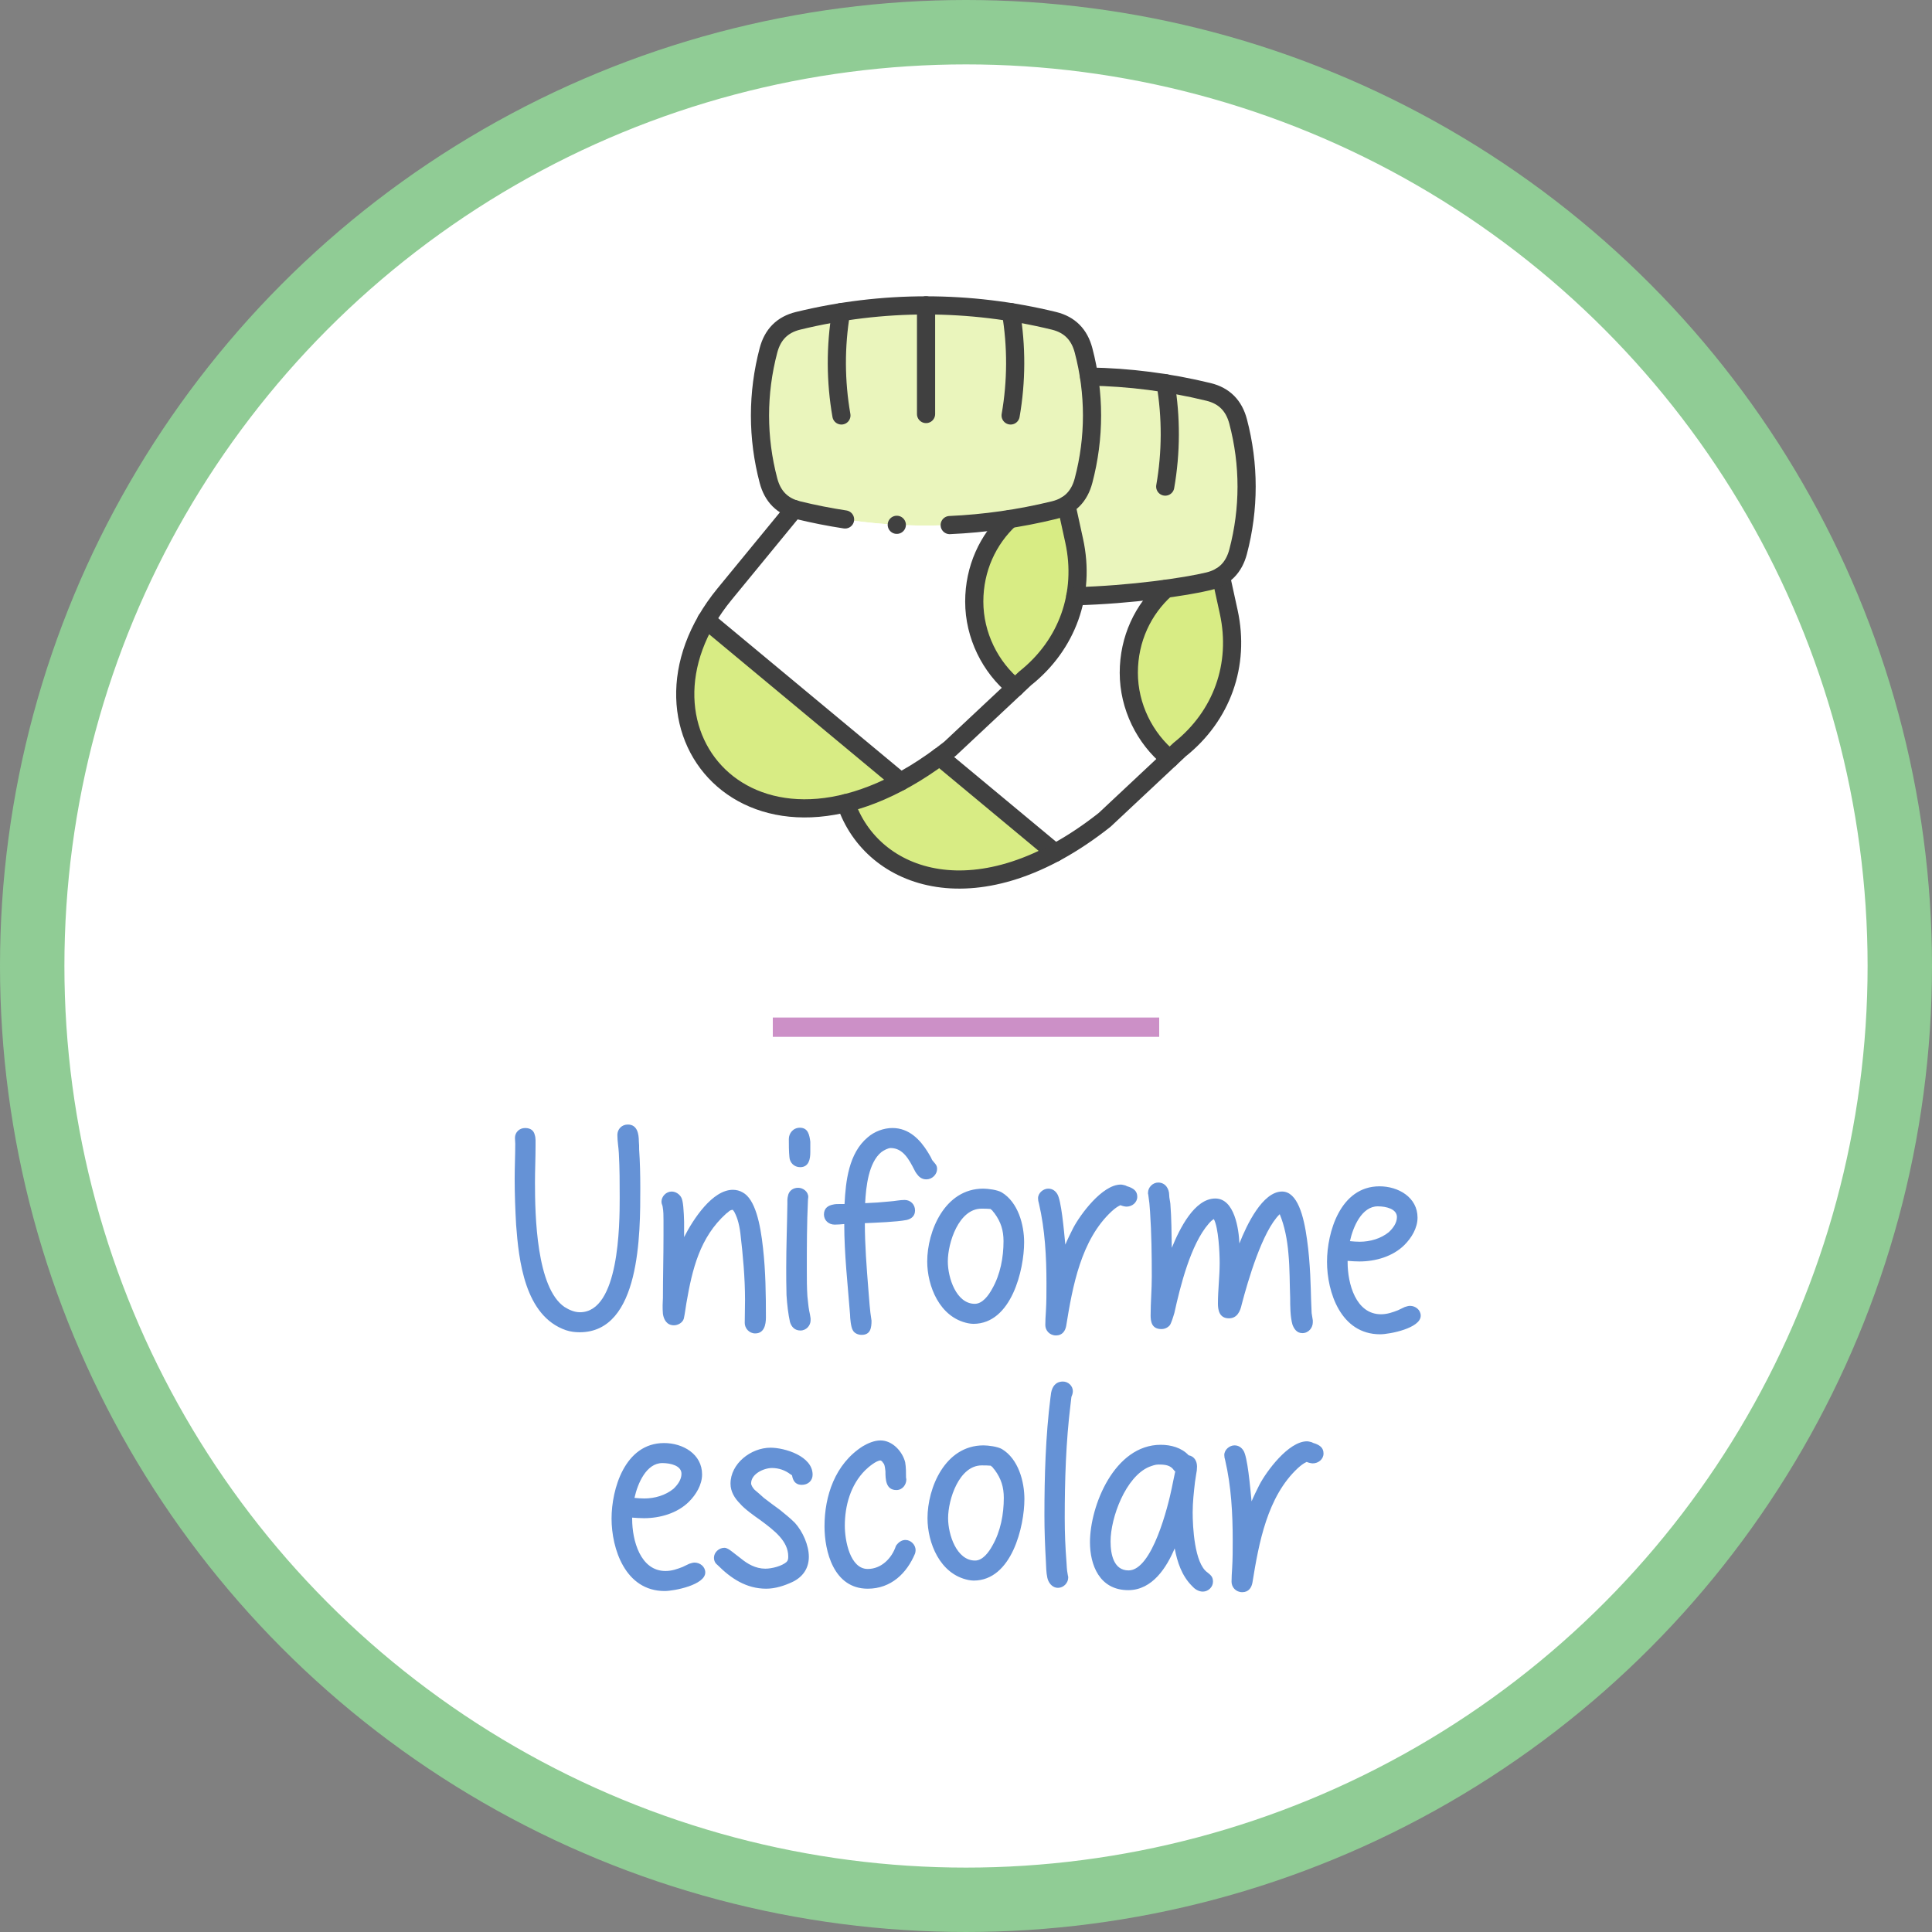 <?xml version="1.0" encoding="UTF-8" standalone="no"?>
<!-- Created with Inkscape (http://www.inkscape.org/) -->

<svg
   width="750mm"
   height="750mm"
   viewBox="0 0 750 750"
   version="1.1"
   id="svg152074"
   inkscape:version="1.4 (86a8ad7, 2024-10-11)"
   sodipodi:docname="Uniforme escolar (texto a trayecto).svg"
   inkscape:export-filename="C:\Users\Esther\Desktop\Correo.png"
   inkscape:export-xdpi="115.929"
   inkscape:export-ydpi="115.929"
   xml:space="preserve"
   xmlns:inkscape="http://www.inkscape.org/namespaces/inkscape"
   xmlns:sodipodi="http://sodipodi.sourceforge.net/DTD/sodipodi-0.dtd"
   xmlns="http://www.w3.org/2000/svg"
   xmlns:svg="http://www.w3.org/2000/svg"><rect x="0" y="0" width="750" height="750" fill="#808080" stroke="none"/><sodipodi:namedview
     id="namedview152076"
     pagecolor="#ffffff"
     bordercolor="#666666"
     borderopacity="1.0"
     inkscape:pageshadow="2"
     inkscape:pageopacity="0.0"
     inkscape:pagecheckerboard="0"
     inkscape:document-units="mm"
     showgrid="false"
     fit-margin-top="0"
     fit-margin-left="0"
     fit-margin-right="0"
     fit-margin-bottom="0"
     inkscape:zoom="0.15545215"
     inkscape:cx="1604.9955"
     inkscape:cy="1968.4514"
     inkscape:window-width="1920"
     inkscape:window-height="1010"
     inkscape:window-x="-6"
     inkscape:window-y="-6"
     inkscape:window-maximized="1"
     inkscape:current-layer="g1"
     showguides="false"
     inkscape:guide-bbox="true"
     inkscape:showpageshadow="false"
     showborder="false"
     units="mm"
     inkscape:deskcolor="#d1d1d1"><sodipodi:guide
       position="6.74,906.443"
       orientation="0,1"
       id="guide34014"
       inkscape:label=""
       inkscape:locked="false"
       inkscape:color="rgb(0,0,255)" /></sodipodi:namedview><defs
     id="defs152071"><linearGradient
       id="linearGradient20161"
       inkscape:swatch="solid"><stop
         style="stop-color:#000000;stop-opacity:1;"
         offset="0"
         id="stop20159" /></linearGradient><linearGradient
       id="linearGradient15445"
       inkscape:swatch="solid"><stop
         style="stop-color:#184fa9;stop-opacity:1;"
         offset="0"
         id="stop15443" /></linearGradient><linearGradient
       id="linearGradient12864"
       inkscape:swatch="gradient"><stop
         style="stop-color:#184fa9;stop-opacity:1;"
         offset="0"
         id="stop12860" /><stop
         style="stop-color:#184fa9;stop-opacity:0;"
         offset="1"
         id="stop12862" /></linearGradient><inkscape:path-effect
       effect="bspline"
       id="path-effect1444"
       is_visible="true"
       lpeversion="1"
       weight="33.333"
       steps="2"
       helper_size="0"
       apply_no_weight="true"
       apply_with_weight="true"
       only_selected="false" /><clipPath
       clipPathUnits="userSpaceOnUse"
       id="clipPath141-5"><path
         d="m -108.96,184.538 h 512 v -512 h -512 z"
         id="path142-0"
         style="stroke-width:1" /></clipPath><clipPath
       clipPathUnits="userSpaceOnUse"
       id="clipPath140-8"><path
         d="M -33.648,279.694 H 478.352 v -512 H -33.648 Z"
         id="path141-3"
         style="stroke-width:1" /></clipPath><clipPath
       clipPathUnits="userSpaceOnUse"
       id="clipPath139-9"><path
         d="M -33.648,279.694 H 478.352 v -512 H -33.648 Z"
         id="path140-3"
         style="stroke-width:1" /></clipPath><clipPath
       clipPathUnits="userSpaceOnUse"
       id="clipPath138-9"><path
         d="m -293.616,193.07 h 512 v -512 h -512 z"
         id="path139-6"
         style="stroke-width:1" /></clipPath><clipPath
       clipPathUnits="userSpaceOnUse"
       id="clipPath137-7"><path
         d="m -349.752,259.286 h 512 v -512 H -349.752 Z"
         id="path138-9"
         style="stroke-width:1" /></clipPath><clipPath
       clipPathUnits="userSpaceOnUse"
       id="clipPath136-9"><path
         d="m -233.504,396.733 h 512 v -512 h -512 z"
         id="path137-7"
         style="stroke-width:1" /></clipPath><clipPath
       clipPathUnits="userSpaceOnUse"
       id="clipPath135-6"><path
         d="m -395.547,324.735 h 512 v -512 h -512 z"
         id="path136-9"
         style="stroke-width:1" /></clipPath><clipPath
       clipPathUnits="userSpaceOnUse"
       id="clipPath63-3"><path
         d="M -153.078,436.559 H 358.922 V -75.441 h -512 z"
         id="path135-5"
         style="stroke-width:1" /></clipPath><clipPath
       clipPathUnits="userSpaceOnUse"
       id="clipPath58-7"><path
         d="M -430.66,398.519 H 81.34 v -512 H -430.66 Z"
         id="path58-6"
         style="stroke-width:1" /></clipPath><clipPath
       clipPathUnits="userSpaceOnUse"
       id="clipPath57-6"><path
         d="M -427.053,76.768 H 84.947 v -512 H -427.053 Z"
         id="path57-5"
         style="stroke-width:1" /></clipPath><clipPath
       clipPathUnits="userSpaceOnUse"
       id="clipPath56-8"><path
         d="m -233.475,396.705 h 512 v -512 h -512 z"
         id="path56-2"
         style="stroke-width:1" /></clipPath><clipPath
       clipPathUnits="userSpaceOnUse"
       id="clipPath55-5"><path
         d="M -474.495,242.193 H 37.505 v -512 H -474.495 Z"
         id="path55-4"
         style="stroke-width:1" /></clipPath><clipPath
       clipPathUnits="userSpaceOnUse"
       id="clipPath54-4"><path
         d="m -152.51,193.439 h 512 v -512 h -512 z"
         id="path54-1"
         style="stroke-width:1" /></clipPath><clipPath
       clipPathUnits="userSpaceOnUse"
       id="clipPath53-6"><path
         d="M -342.11,181.222 H 169.89 v -512 h -512 z"
         id="path53-1"
         style="stroke-width:1" /></clipPath><clipPath
       clipPathUnits="userSpaceOnUse"
       id="clipPath52-6"><path
         d="m -361.57,71.043 h 512 v -512 h -512 z"
         id="path52-3"
         style="stroke-width:1" /></clipPath><clipPath
       clipPathUnits="userSpaceOnUse"
       id="clipPath51-3"><path
         d="M -33.648,279.694 H 478.352 v -512 H -33.648 Z"
         id="path51-5"
         style="stroke-width:1" /></clipPath><clipPath
       clipPathUnits="userSpaceOnUse"
       id="clipPath50-5"><path
         d="m -149.385,104.348 h 512 v -512 h -512 z"
         id="path50-3"
         style="stroke-width:1" /></clipPath><clipPath
       clipPathUnits="userSpaceOnUse"
       id="clipPath49-2"><path
         d="M -221.885,10.014 H 290.115 V -501.986 h -512 z"
         id="path49-8"
         style="stroke-width:1" /></clipPath><clipPath
       clipPathUnits="userSpaceOnUse"
       id="clipPath48-2"><path
         d="m -298.276,337.576 h 512 v -512 h -512 z"
         id="path48-5"
         style="stroke-width:1" /></clipPath><clipPath
       clipPathUnits="userSpaceOnUse"
       id="clipPath47-3"><path
         d="m -196.828,198.031 h 512 v -512 h -512 z"
         id="path47-6"
         style="stroke-width:1" /></clipPath></defs><g
     inkscape:label="Capa 1"
     inkscape:groupmode="layer"
     id="layer1"
     transform="translate(285.682,30.136)"><g
       id="g1"><g
         id="g2"><ellipse
           style="fill:#ffffff;fill-opacity:1;stroke:#90cc95;stroke-width:25;stroke-miterlimit:4;stroke-dasharray:none;stroke-opacity:1"
           id="path1125-0"
           cx="89.318"
           cy="344.863"
           rx="362.5"
           ry="362.5" /><path
           style="fill:none;stroke:#cc90c7;stroke-width:7.5;stroke-linecap:butt;stroke-linejoin:miter;stroke-miterlimit:4;stroke-dasharray:none;stroke-opacity:1"
           d="m 19.762,389.974 c 50,0 100,0 150,0"
           id="path1442"
           inkscape:path-effect="#path-effect1444"
           inkscape:original-d="m 19.761561,389.97436 c 50.000112,3e-4 100.000099,3e-4 150.000009,0"
           transform="translate(-5.443,-21.361)" /><path
           d="m 917.902,3308.614 c 3.825,51 12.325,133.45 73.1,154.275 6.375,2.125 13.175,2.975 19.975,2.975 89.25,0 88.825,-144.925 88.825,-211.225 0,-19.125 -0.425,-38.25 -1.7,-56.525 0,-4.25 0,-8.075 -0.425,-11.9 0,-10.625 -2.125,-24.65 -16.15,-24.65 -8.925,0 -15.3,6.8 -15.3,15.3 0,9.35 1.7,17.85 2.125,26.35 1.275,22.525 1.275,44.2 1.275,65.875 0,39.525 -0.85,167.45 -58.225,167.45 -8.075,0 -15.725,-3.4 -22.525,-7.65 -41.225,-28.05 -43.35,-133.875 -43.35,-182.325 0,-17.85 0.85,-36.125 0.85,-54.4 v -7.65 c 0,-2.55 -0.425,-5.525 -1.275,-8.075 -1.275,-5.525 -5.525,-9.775 -14.025,-9.775 -8.5,0 -14.875,6.375 -14.875,14.45 0,2.975 0.425,5.95 0.425,8.5 0,17 -0.85,34.425 -0.85,51.425 0,22.525 0.85,45.05 2.125,67.575 z m 215.05,130.475 c 1.275,8.075 5.525,16.575 16.15,16.575 5.95,0 12.75,-3.825 14.45,-9.775 1.7,-7.65 2.55,-15.725 3.825,-22.95 8.5,-49.3 19.55,-96.05 58.225,-130.9 0.85,-0.425 3.825,-2.975 4.675,-3.825 1.7,-1.275 3.825,-1.7 5.1,-1.7 0,0.425 0.425,0.425 0.85,1.275 2.125,2.125 5.1,10.2 5.95,12.75 2.125,6.8 3.4,13.6 4.25,20.4 3.825,32.725 6.8,65.025 6.8,97.75 0,11.05 -0.425,22.525 -0.425,33.575 0,7.65 6.375,15.3 15.3,15.3 13.175,0 15.725,-12.75 15.725,-23.375 0,-33.575 -0.425,-68 -4.25,-101.575 -3.825,-35.7 -11.475,-71.825 -29.75,-81.6 -4.25,-2.55 -9.35,-3.825 -14.45,-3.825 -29.75,0 -57.8,42.5 -71.4,69.275 v -22.525 c -0.425,-14.875 -1.275,-31.025 -4.25,-35.7 -2.55,-4.675 -8.075,-8.5 -14.025,-8.5 -8.075,0 -14.875,7.225 -14.875,14.875 0,1.7 0.425,3.4 0.85,4.25 0.425,1.275 0.85,2.125 0.85,2.975 1.275,6.8 1.275,13.6 1.275,20.4 v 21.675 c 0,30.6 -0.85,61.625 -0.85,91.8 0,2.975 -0.425,6.375 -0.425,10.625 0,3.825 0,8.5 0.425,12.75 z m 181.05,-27.625 c 0.85,14.025 2.55,28.05 5.1,39.525 2.125,6.8 6.8,12.325 15.3,12.325 8.5,0 14.875,-7.225 14.875,-14.875 v -2.975 c -0.425,-3.4 -1.275,-7.65 -2.125,-11.475 -1.275,-6.8 -1.7,-14.025 -2.55,-20.825 -0.85,-12.75 -0.85,-25.075 -0.85,-37.825 0,-34.425 0,-68.85 1.7,-103.7 0,-1.275 0.425,-2.975 0.425,-3.825 0,-8.075 -7.65,-13.6 -14.875,-13.6 -7.65,0 -13.6,4.675 -14.875,11.9 -0.425,1.7 -0.85,3.825 -0.85,5.95 v 5.95 c -0.425,30.6 -1.7,62.05 -1.7,93.075 0,12.325 0,26.35 0.425,40.375 z m 4.25,-202.3 c 0.425,8.075 6.8,14.875 15.725,14.875 12.75,0 14.875,-11.9 14.875,-21.675 v -15.725 c -1.275,-9.35 -2.975,-20.4 -15.3,-20.4 -9.775,0 -16.15,8.075 -16.15,16.575 0,8.5 0,17.85 0.85,26.35 z m 88.825,230.775 c 0,5.1 1.275,18.275 3.825,22.525 2.125,4.675 7.65,7.225 13.175,7.225 13.175,0 14.45,-10.625 14.45,-20.825 -2.55,-15.3 -3.4,-31.025 -4.675,-46.325 -2.55,-32.3 -5.1,-64.6 -5.1,-96.475 17.425,-0.85 45.475,-1.7 61.2,-4.675 7.225,-1.7 12.325,-5.95 12.325,-14.025 0,-8.5 -6.375,-15.3 -15.3,-15.3 -7.225,0 -14.45,1.7 -21.25,2.125 -12.325,1.275 -24.65,2.125 -36.55,2.55 1.275,-24.65 5.1,-59.5 23.8,-74.8 3.4,-2.55 9.775,-5.95 13.6,-5.95 18.275,0 27.2,17.425 34.425,31.45 0.85,1.7 2.125,4.25 3.825,6.375 2.975,4.25 7.225,8.075 14.025,8.075 8.5,0 15.725,-7.225 15.725,-15.3 0,-2.975 -0.85,-5.1 -2.125,-6.8 -0.425,-0.85 -1.275,-1.275 -1.7,-2.125 -0.425,-0.425 -1.275,-1.275 -1.7,-2.125 -1.275,-0.85 -2.55,-3.4 -3.825,-6.375 -1.7,-2.55 -2.975,-5.525 -4.25,-7.225 -11.05,-17.85 -27.2,-35.275 -51.85,-35.275 -12.75,0 -26.35,5.1 -36.125,13.6 -28.05,23.375 -32.3,64.6 -34,97.75 h -6.8 c -3.4,0 -7.225,0 -10.2,0.85 -6.8,1.275 -13.175,5.1 -13.175,14.45 0,8.5 6.8,14.875 15.725,14.875 4.25,0 9.35,-0.425 14.025,-0.85 0,44.2 5.1,88.4 8.5,132.6 z m 113.05,-77.775 c 0,35.7 17.85,82.025 59.925,90.525 2.55,0.425 5.1,0.85 7.65,0.85 56.1,0 74.375,-79.9 74.375,-119.425 0,-25.925 -8.925,-58.65 -32.725,-73.1 -6.375,-3.825 -20.4,-5.525 -27.2,-5.525 -56.525,0 -82.025,62.475 -82.025,106.675 z m 30.175,0 c 0,-27.625 16.15,-77.35 49.3,-77.35 4.25,0 8.925,0 13.175,0.425 l 0.425,0.425 c 0.85,0.425 1.275,1.275 2.125,1.7 1.275,1.7 2.55,3.4 3.4,4.25 9.35,12.75 13.175,25.075 13.175,40.8 0,23.8 -4.675,48.875 -16.575,69.7 -5.525,10.2 -14.45,22.1 -25.5,22.1 -27.2,0 -39.525,-38.25 -39.525,-62.05 z m 142.8,93.075 c 0,8.075 6.375,15.3 15.725,15.3 9.35,0 13.6,-6.8 14.875,-14.025 9.35,-57.8 21.675,-126.225 66.725,-167.875 4.25,-3.825 8.075,-6.8 12.75,-8.925 2.55,1.275 7.225,2.125 8.925,2.125 8.075,0 15.725,-5.95 15.725,-14.45 0,-8.5 -5.525,-11.9 -11.9,-14.45 -2.125,-0.425 -3.825,-1.275 -5.525,-2.125 -2.125,-0.425 -4.25,-1.275 -6.8,-1.275 -27.2,0 -59.5,44.2 -69.7,63.75 -4.25,8.5 -8.075,16.15 -11.475,24.225 -2.125,-22.1 -5.95,-65.45 -11.9,-74.375 -2.975,-4.675 -7.225,-7.65 -13.175,-7.65 -7.225,0 -14.875,6.375 -14.875,14.025 0,2.55 0.425,5.1 1.275,7.65 8.925,38.25 11.05,78.2 11.05,117.3 0,13.6 0,27.625 -0.85,41.225 -0.425,6.8 -0.85,12.75 -0.85,19.55 z m 154.275,-14.45 c 0,8.925 1.275,20.4 15.725,20.4 4.675,0 8.925,-1.7 12.325,-5.525 2.125,-2.975 4.675,-11.05 6.8,-18.275 8.5,-38.675 23.8,-100.3 50.15,-130.475 2.55,-2.975 5.1,-5.525 7.65,-6.8 6.8,12.75 8.5,49.3 8.5,64.175 0,19.975 -2.55,39.525 -2.55,59.5 0,8.925 1.7,21.675 16.15,21.675 11.9,0 16.575,-10.2 18.7,-20.4 8.925,-34 30.175,-107.525 55.675,-132.175 7.225,17.425 11.05,37.4 12.75,57.8 2.125,22.1 1.7,44.2 2.55,64.6 0,5.525 0,12.75 0.425,19.55 0.425,7.225 1.275,14.025 2.975,19.975 2.125,5.525 5.95,12.325 14.45,12.325 9.35,0 15.3,-8.075 15.3,-15.725 v -2.975 c -0.425,-3.825 -1.275,-6.8 -1.7,-10.625 -0.425,-6.8 -0.425,-13.6 -0.85,-20.825 -0.425,-13.175 -0.85,-51.85 -5.95,-87.125 -4.675,-34.425 -14.025,-70.125 -36.55,-70.125 -28.475,0 -51.85,48.875 -62.475,76.075 -0.85,-21.25 -7.225,-65.875 -35.275,-65.875 -30.6,0 -52.275,44.2 -63.75,72.25 -0.425,-21.25 -0.425,-43.35 -2.125,-64.6 -0.425,-4.25 -1.7,-8.5 -1.7,-12.75 0,-8.5 -5.1,-18.275 -16.15,-18.275 -8.075,0 -14.875,7.225 -14.875,14.875 v 1.7 c 0.425,0.85 0.425,1.275 0.425,1.7 1.275,8.075 2.125,16.15 2.55,24.225 2.125,31.45 2.55,64.175 2.55,95.625 0,18.275 -1.7,37.4 -1.7,56.1 z m 258.4,-78.2 c 0,44.2 19.975,106.25 77.775,106.25 14.025,0 59.5,-8.925 59.5,-27.2 0,-8.5 -7.65,-14.45 -15.725,-14.45 -2.55,0 -4.675,0.85 -7.65,1.7 -2.975,1.275 -5.95,2.975 -9.775,4.675 -7.65,2.975 -15.725,5.95 -25.075,5.95 -36.975,0 -48.875,-45.05 -48.875,-76.075 v -2.125 c 5.95,0.425 11.475,0.85 17.425,0.85 23.375,0 48.875,-7.225 65.875,-24.225 10.2,-10.2 19.125,-24.65 19.125,-39.95 0,-29.75 -28.05,-45.9 -55.675,-45.9 -57.8,0 -76.925,68 -76.925,110.5 z m 33.575,-30.175 c 4.675,-21.25 17.425,-51 40.8,-51 12.325,0 28.05,3.825 28.05,15.725 0,8.5 -5.525,16.15 -11.9,22.1 -11.475,9.35 -27.2,14.025 -42.5,14.025 -5.1,0 -9.775,-0.425 -14.45,-0.85 z"
           id="text2872"
           style="font-size:425px;line-height:1.25;font-family:'Study Case';-inkscape-font-specification:'Study Case, Normal';white-space:pre;fill:#6592d6"
           transform="matrix(0.265,0,0,0.265,-328.568,-431.409)"
           aria-label="Uniforme" /><path
           d="m 907.277,3362.589 c 0,44.2 19.975,106.25 77.775,106.25 14.025,0 59.5,-8.925 59.5,-27.2 0,-8.5 -7.65,-14.45 -15.725,-14.45 -2.55,0 -4.675,0.85 -7.65,1.7 -2.975,1.275 -5.95,2.975 -9.775,4.675 -7.65,2.975 -15.725,5.95 -25.075,5.95 -36.975,0 -48.875,-45.05 -48.875,-76.075 v -2.125 c 5.95,0.425 11.475,0.85 17.425,0.85 23.375,0 48.875,-7.225 65.875,-24.225 10.2,-10.2 19.125,-24.65 19.125,-39.95 0,-29.75 -28.05,-45.9 -55.675,-45.9 -57.8,0 -76.925,68 -76.925,110.5 z m 33.575,-30.175 c 4.675,-21.25 17.425,-51 40.8,-51 12.325,0 28.05,3.825 28.05,15.725 0,8.5 -5.525,16.15 -11.9,22.1 -11.475,9.35 -27.2,14.025 -42.5,14.025 -5.1,0 -9.775,-0.425 -14.45,-0.85 z m 121.975,98.6 c 19.125,19.125 41.65,34.425 70.975,34.425 13.175,0 26.35,-4.25 38.25,-9.775 15.3,-7.225 24.225,-19.975 24.225,-36.975 0,-17 -8.925,-36.975 -20.4,-49.725 -7.225,-7.225 -14.875,-13.175 -22.1,-19.125 -7.65,-5.525 -15.725,-11.475 -23.375,-17.425 -4.25,-3.825 -8.925,-8.075 -13.6,-11.9 -2.55,-2.55 -5.1,-6.8 -5.1,-9.35 0,-14.025 18.7,-22.525 30.6,-22.525 10.2,0 19.55,3.4 27.2,9.35 0.425,0 1.275,0.425 1.7,1.275 h 0.425 c 1.275,7.225 4.25,14.025 14.45,14.025 8.925,0 15.725,-5.95 15.725,-14.875 0,-27.2 -40.8,-39.525 -61.625,-39.525 -28.9,0 -58.65,23.375 -58.65,52.7 0,11.475 5.95,21.25 14.025,29.325 5.95,7.225 21.25,18.275 29.325,23.8 21.25,15.725 41.225,31.025 41.225,53.55 0,3.825 -0.425,5.95 -2.55,8.075 -6.8,5.95 -21.25,9.775 -31.025,9.775 -14.45,0 -26.35,-7.225 -35.7,-14.875 -5.1,-3.825 -9.35,-7.225 -13.175,-10.2 -3.825,-2.975 -7.65,-5.525 -11.05,-5.525 -8.075,0 -15.3,6.8 -15.3,14.45 0,5.1 2.125,8.5 5.525,11.05 z m 156.4,-56.95 c 0,36.125 13.175,91.375 63.325,91.375 34.425,0 57.375,-22.95 69.275,-51.425 0.425,-1.7 0.85,-2.975 0.85,-5.1 0,-7.65 -6.8,-14.875 -14.875,-14.875 -4.675,0 -8.925,2.55 -11.475,5.525 -1.275,1.275 -2.125,2.55 -2.55,3.4 -5.95,17.85 -21.25,33.575 -41.225,33.575 -25.925,0 -33.575,-41.65 -33.575,-63.325 0,-29.325 8.5,-59.925 29.75,-81.175 5.1,-5.1 16.575,-14.45 22.525,-14.45 0.425,0 1.275,0.425 2.55,1.7 0.85,1.275 1.7,2.55 2.55,3.4 1.275,2.975 1.7,6.8 2.125,10.625 0,11.9 0.425,27.625 16.15,27.625 8.925,0 14.45,-8.075 14.45,-15.3 0,-0.425 0,-1.7 -0.425,-2.55 0,-7.65 0,-15.725 -1.275,-22.95 -3.825,-15.3 -18.275,-31.875 -36.125,-31.875 -9.35,0 -18.7,4.25 -25.925,8.5 -40.8,25.925 -56.1,73.1 -56.1,117.3 z m 150.875,-11.9 c 0,35.7 17.85,82.025 59.925,90.525 2.55,0.425 5.1,0.85 7.65,0.85 56.1,0 74.375,-79.9 74.375,-119.425 0,-25.925 -8.925,-58.65 -32.725,-73.1 -6.375,-3.825 -20.4,-5.525 -27.2,-5.525 -56.525,0 -82.025,62.475 -82.025,106.675 z m 30.175,0 c 0,-27.625 16.15,-77.35 49.3,-77.35 4.25,0 8.925,0 13.175,0.425 l 0.425,0.425 c 0.85,0.425 1.275,1.275 2.125,1.7 1.275,1.7 2.55,3.4 3.4,4.25 9.35,12.75 13.175,25.075 13.175,40.8 0,23.8 -4.675,48.875 -16.575,69.7 -5.525,10.2 -14.45,22.1 -25.5,22.1 -27.2,0 -39.525,-38.25 -39.525,-62.05 z m 143.225,62.9 c 0.425,8.075 0.425,16.575 2.125,24.225 1.275,6.375 6.375,14.875 15.725,14.875 8.075,0 14.875,-7.225 14.875,-14.875 0,-1.275 0,-2.125 -0.425,-2.975 0,-0.85 -0.425,-1.7 -0.425,-2.55 -1.275,-5.95 -1.275,-11.9 -1.7,-17.425 -1.7,-21.675 -2.55,-42.5 -2.55,-64.175 0,-55.675 1.7,-111.35 8.5,-166.6 0,-0.425 1.275,-10.625 1.275,-11.05 0.425,-1.275 0.85,-2.55 1.275,-3.4 0.425,-1.275 0.85,-2.975 0.85,-5.1 0,-7.65 -6.8,-14.025 -14.45,-14.025 -10.625,0 -15.725,7.225 -17.425,16.575 -0.425,2.125 -0.425,4.675 -0.85,6.375 -7.225,56.95 -8.925,115.6 -8.925,172.975 0,22.525 0.85,44.625 2.125,67.15 z m 64.6,-27.625 c 0,32.725 13.6,70.125 56.1,70.125 35.7,0 56.525,-34 68,-61.2 3.825,19.975 10.2,39.95 25.5,55.25 3.4,3.825 8.925,8.075 15.725,8.075 8.075,0 14.875,-6.8 14.875,-14.45 0,-3.825 -0.85,-6.375 -2.55,-8.5 -0.85,-1.275 -2.125,-2.125 -2.975,-2.975 -0.85,-0.85 -1.7,-1.275 -2.55,-2.125 -19.125,-13.175 -21.675,-67.15 -21.675,-87.975 0,-14.875 1.7,-29.75 3.4,-44.625 0.425,-3.4 1.275,-7.225 1.7,-11.05 0.85,-3.825 1.275,-7.65 1.275,-11.475 0,-7.225 -3.4,-14.875 -12.325,-16.575 -10.2,-11.05 -25.925,-15.3 -40.8,-15.3 -68,0 -103.7,89.675 -103.7,142.8 z m 30.175,-1.275 c 0,-34.85 22.1,-94.775 56.525,-109.225 4.675,-1.7 8.925,-3.4 13.6,-3.4 9.775,0 17.425,0.85 22.525,8.075 0.425,0.425 0.85,0.85 0.85,1.275 0.425,0 0.85,0.425 0.85,0.425 0.425,0.425 0.425,0.85 0.425,0.85 0,0.425 -0.425,0.85 -0.425,1.275 -1.7,7.225 -2.975,14.875 -4.675,22.525 -5.1,25.075 -28.475,120.7 -63.325,120.7 -21.675,0 -26.35,-23.375 -26.35,-42.5 z m 177.225,59.075 c 0,8.075 6.375,15.3 15.725,15.3 9.35,0 13.6,-6.8 14.875,-14.025 9.35,-57.8 21.675,-126.225 66.725,-167.875 4.25,-3.825 8.075,-6.8 12.75,-8.925 2.55,1.275 7.225,2.125 8.925,2.125 8.075,0 15.725,-5.95 15.725,-14.45 0,-8.5 -5.525,-11.9 -11.9,-14.45 -2.125,-0.425 -3.825,-1.275 -5.525,-2.125 -2.125,-0.425 -4.25,-1.275 -6.8,-1.275 -27.2,0 -59.5,44.2 -69.7,63.75 -4.25,8.5 -8.075,16.15 -11.475,24.225 -2.125,-22.1 -5.95,-65.45 -11.9,-74.375 -2.975,-4.675 -7.225,-7.65 -13.175,-7.65 -7.225,0 -14.875,6.375 -14.875,14.025 0,2.55 0.425,5.1 1.275,7.65 8.925,38.25 11.05,78.2 11.05,117.3 0,13.6 0,27.625 -0.85,41.225 -0.425,6.8 -0.85,12.75 -0.85,19.55 z"
           id="text2872-8"
           style="font-size:425px;line-height:1.25;font-family:'Study Case';-inkscape-font-specification:'Study Case, Normal';white-space:pre;fill:#6592d6"
           transform="matrix(0.265,0,0,0.265,-288.706,-331.746)"
           aria-label="escolar" /><g
           id="g3"
           transform="translate(-568.007,-215.994)"><g
             id="g1453-8"
             transform="matrix(0.453,0,0,-0.453,590.644,383.474)"
             style="fill:#eaf5bc;fill-opacity:1;stroke:none;stroke-width:0.778;stroke-opacity:1"
             clip-path="url(#clipPath141-5)"><path
               d="m 0,0 c 1.022,-0.369 2.13,-0.68 3.238,-0.936 59.687,-14.569 121.136,-17.092 181.419,-7.596 12.698,1.984 25.369,4.535 37.926,7.596 3.977,0.964 7.5,2.382 10.567,4.252 7.387,4.479 12.245,11.509 14.745,21.004 7.727,29.367 9.318,59.498 4.715,89.176 -1.164,7.568 -2.755,15.08 -4.715,22.563 -3.551,13.436 -11.79,21.94 -25.312,25.256 -12.216,2.976 -24.517,5.442 -36.875,7.426 -24.119,3.855 -48.465,5.783 -72.783,5.783 -24.347,0 -48.665,-1.928 -72.812,-5.783 -12.358,-1.984 -24.659,-4.45 -36.875,-7.426 -13.522,-3.316 -21.76,-11.82 -25.312,-25.256 -9.716,-36.85 -9.716,-74.917 0,-111.739 C -18.807,11.99 -11.619,3.798 0,0"
               style="fill:#eaf5bc;fill-opacity:1;fill-rule:evenodd;stroke:none;stroke-width:0.778;stroke-opacity:1"
               id="path1455-6" /></g><g
             id="g1457-2"
             transform="matrix(0.453,0,0,-0.453,556.514,426.593)"
             style="stroke:none;stroke-width:0.778;stroke-opacity:1"
             clip-path="url(#clipPath140-8)"><path
               d="m 0,0 166.447,-138.327 c 10.88,5.868 22.045,12.926 33.408,21.288 2.983,2.211 5.966,4.507 8.978,6.888 l 55.794,52.269 c -21.42,17.489 -35.113,44.843 -35.113,73.812 0,28.318 11.733,53.29 30.454,70.694 -60.283,-9.496 -121.731,-6.973 -181.418,7.597 -1.108,0.255 -2.216,0.567 -3.238,0.935 L 15.54,22.308 C 9.517,14.966 4.346,7.483 0,0"
               style="fill:#ffffff;fill-opacity:1;fill-rule:evenodd;stroke:none;stroke-width:0.778;stroke-opacity:1"
               id="path1459-1" /></g><g
             id="g1461-4"
             transform="matrix(0.453,0,0,-0.453,556.514,426.593)"
             style="fill:#d8ec84;fill-opacity:1;stroke:none;stroke-width:0.778;stroke-opacity:1"
             clip-path="url(#clipPath139-9)"><path
               d="m 0,0 c -51.875,-89.402 13.352,-183.084 119.43,-156.864 14.943,3.684 30.682,9.75 47.017,18.537 z"
               style="fill:#d8ec84;fill-opacity:1;fill-rule:evenodd;stroke:none;stroke-width:0.778;stroke-opacity:1"
               id="path1463-6" /></g><g
             id="g1465-2"
             transform="matrix(0.453,0,0,-0.453,674.325,387.341)"
             style="fill:#d8ec84;fill-opacity:1;stroke:none;stroke-width:0.778;stroke-opacity:1"
             clip-path="url(#clipPath138-9)"><path
               d="m 0,0 c -18.721,-17.404 -30.454,-42.376 -30.454,-70.694 0,-28.969 13.693,-56.323 35.113,-73.812 l 8.466,7.937 c 23.238,18.453 38.011,43.114 43.011,70.354 2.812,15.25 2.556,31.322 -0.966,47.535 L 48.494,11.849 C 45.426,9.978 41.903,8.561 37.926,7.597 25.369,4.536 12.699,1.984 0,0"
               style="fill:#d8ec84;fill-opacity:1;fill-rule:evenodd;stroke:none;stroke-width:0.778;stroke-opacity:1"
               id="path1467-9" /></g><g
             id="g1469-1"
             transform="matrix(0.453,0,0,-0.453,699.765,417.345)"
             style="fill:#eaf5bc;fill-opacity:1;stroke:none;stroke-width:0.778;stroke-opacity:1"
             clip-path="url(#clipPath137-7)"><path
               d="m 0,0 c 27.897,0.737 55.511,3.374 77.499,6.378 15.795,2.154 28.665,4.507 36.676,6.463 3.977,0.964 7.5,2.381 10.568,4.252 7.386,4.478 12.244,11.508 14.744,21.004 9.716,36.849 9.716,74.889 0,111.738 -3.551,13.436 -11.79,21.939 -25.312,25.256 -12.216,2.976 -24.517,5.442 -36.875,7.427 -21.704,3.486 -43.607,5.385 -65.482,5.725 C 16.42,158.565 14.83,128.434 7.102,99.068 4.602,89.572 -0.256,82.542 -7.642,78.064 L -0.966,47.536 C 2.557,31.322 2.813,15.25 0,0"
               style="fill:#eaf5bc;fill-opacity:1;fill-rule:evenodd;stroke:none;stroke-width:0.778;stroke-opacity:1"
               id="path1471-5" /></g><g
             id="g1473-0"
             transform="matrix(0.453,0,0,-0.453,647.084,479.629)"
             style="stroke:#404040;stroke-width:0.778;stroke-opacity:1"
             clip-path="url(#clipPath136-9)"><path
               d="m 0,0 98.976,-82.259 c 13.75,7.398 27.926,16.724 42.386,28.176 l 55.795,52.297 c -21.421,17.461 -35.114,44.843 -35.114,73.784 0,28.969 12.245,54.395 31.705,71.828 -21.989,-3.005 -49.602,-5.641 -77.499,-6.378 -5,-27.24 -19.773,-51.901 -43.011,-70.354 L 64.772,59.157 8.977,6.888 C 5.966,4.507 2.983,2.211 0,0"
               style="fill:#ffffff;fill-opacity:1;fill-rule:evenodd;stroke:#404040;stroke-width:0.778;stroke-opacity:1"
               id="path1475-3" /></g><g
             id="g1477-6"
             transform="matrix(0.453,0,0,-0.453,720.518,447.003)"
             style="fill:#d8ec84;fill-opacity:1;stroke:none;stroke-width:0.778;stroke-opacity:1"
             clip-path="url(#clipPath135-6)"><path
               d="m 0,0 c 0,-28.941 13.693,-56.323 35.113,-73.784 l 8.466,7.909 C 79.829,-37.076 95.482,6.859 85.624,52.014 L 78.948,82.542 C 75.88,80.671 72.357,79.254 68.38,78.291 60.369,76.334 47.5,73.982 31.704,71.828 12.244,54.395 0,28.969 0,0"
               style="fill:#d8ec84;fill-opacity:1;fill-rule:evenodd;stroke:none;stroke-width:0.778;stroke-opacity:1"
               id="path1479-4" /></g><g
             id="g1481-9"
             transform="matrix(0.453,0,0,-0.453,610.637,497.675)"
             style="fill:#d8ec84;fill-opacity:1;stroke:none;stroke-width:0.778;stroke-opacity:1"
             clip-path="url(#clipPath63-3)"><path
               d="M 0,0 C 19.375,-57.485 90.567,-90.196 179.401,-42.434 L 80.425,39.825 C 69.062,31.463 57.897,24.405 47.017,18.538 30.682,9.75 14.943,3.685 0,0"
               style="fill:#d8ec84;fill-opacity:1;fill-rule:evenodd;stroke:none;stroke-width:0.778;stroke-opacity:1"
               id="path1483-2" /></g><g
             id="g1485-9"
             transform="matrix(0.453,0,0,-0.453,736.43,480.438)"
             style="stroke:#404040;stroke-width:0.778;stroke-opacity:1"
             clip-path="url(#clipPath58-7)"><path
               d="m 0,0 c -21.42,17.461 -35.113,44.843 -35.113,73.784 0,28.969 12.244,54.395 31.704,71.827"
               style="fill:none;stroke:#404040;stroke-width:15.57;stroke-linecap:round;stroke-linejoin:round;stroke-miterlimit:10;stroke-dasharray:none;stroke-opacity:1"
               id="path1487-3" /></g><g
             id="g1489-4"
             transform="matrix(0.453,0,0,-0.453,734.795,334.639)"
             style="stroke:#404040;stroke-width:0.778;stroke-opacity:1"
             clip-path="url(#clipPath57-6)"><path
               d="M 0,0 C 4.915,-29.224 4.83,-59.355 -0.284,-88.552"
               style="fill:none;stroke:#404040;stroke-width:15.57;stroke-linecap:round;stroke-linejoin:round;stroke-miterlimit:10;stroke-dasharray:none;stroke-opacity:1"
               id="path1491-4" /></g><g
             id="g1493-0"
             transform="matrix(0.453,0,0,-0.453,647.071,479.616)"
             style="stroke:#404040;stroke-width:0.778;stroke-opacity:1"
             clip-path="url(#clipPath56-8)"><path
               d="M 0,0 99.004,-82.287"
               style="fill:none;stroke:#404040;stroke-width:15.57;stroke-linecap:round;stroke-linejoin:round;stroke-miterlimit:10;stroke-dasharray:none;stroke-opacity:1"
               id="path1495-5" /></g><g
             id="g1497-9"
             transform="matrix(0.453,0,0,-0.453,756.295,409.6)"
             style="stroke:#404040;stroke-width:0.778;stroke-opacity:1"
             clip-path="url(#clipPath55-5)"><path
               d="m 0,0 6.676,-30.528 c 9.858,-45.155 -5.795,-89.091 -42.045,-117.89 l -64.26,-60.206 c -107.982,-85.49 -199.458,-52.127 -221.788,14.287"
               style="fill:none;stroke:#404040;stroke-width:15.57;stroke-linecap:round;stroke-linejoin:round;stroke-miterlimit:10;stroke-dasharray:none;stroke-opacity:1"
               id="path1499-6" /></g><g
             id="g1501-3"
             transform="matrix(0.453,0,0,-0.453,610.379,387.507)"
             style="stroke:#404040;stroke-width:0.778;stroke-opacity:1"
             clip-path="url(#clipPath54-4)"><path
               d="m 0,0 c -13.494,2.041 -26.96,4.705 -40.312,7.965 -13.522,3.288 -21.761,11.82 -25.312,25.256 -9.716,36.821 -9.716,74.889 0,111.738 3.551,13.436 11.79,21.94 25.312,25.256 72.244,17.631 147.101,17.631 219.344,0 13.523,-3.316 21.761,-11.82 25.312,-25.256 9.716,-36.849 9.716,-74.917 0,-111.738 C 200.793,19.785 192.555,11.253 179.032,7.965 149.544,0.765 119.629,-3.487 89.658,-4.819"
               style="fill:none;stroke:#404040;stroke-width:15.57;stroke-linecap:round;stroke-linejoin:round;stroke-miterlimit:10;stroke-dasharray:none;stroke-opacity:1"
               id="path1503-4" /></g><g
             id="g1505-2"
             transform="matrix(0.453,0,0,-0.453,696.301,381.972)"
             style="stroke:#404040;stroke-width:0.778;stroke-opacity:1"
             clip-path="url(#clipPath53-6)"><path
               d="m 0,0 6.676,-30.528 c 9.858,-45.183 -5.795,-89.119 -42.045,-117.889 l -64.26,-60.207 c -164.033,-129.879 -290.025,14.541 -193.293,132.459 l 59.772,72.849"
               style="fill:none;stroke:#404040;stroke-width:15.57;stroke-linecap:round;stroke-linejoin:round;stroke-miterlimit:10;stroke-dasharray:none;stroke-opacity:1"
               id="path1507-8" /></g><g
             id="g1509-8"
             transform="matrix(0.453,0,0,-0.453,705.12,332.045)"
             style="stroke:#404040;stroke-width:0.778;stroke-opacity:1"
             clip-path="url(#clipPath52-6)"><path
               d="m 0,0 c 34.318,-0.539 68.636,-4.932 102.357,-13.152 13.522,-3.317 21.761,-11.82 25.312,-25.256 9.716,-36.849 9.716,-74.889 0,-111.738 -3.551,-13.437 -11.79,-21.968 -25.312,-25.256 -19.176,-4.678 -66.278,-11.594 -114.175,-12.841"
               style="fill:none;stroke:#404040;stroke-width:15.57;stroke-linecap:round;stroke-linejoin:round;stroke-miterlimit:10;stroke-dasharray:none;stroke-opacity:1"
               id="path1511-7" /></g><g
             id="g1513-5"
             transform="matrix(0.453,0,0,-0.453,556.514,426.593)"
             style="stroke:#404040;stroke-width:0.778;stroke-opacity:1"
             clip-path="url(#clipPath51-3)"><path
               d="M 0,0 166.447,-138.327"
               style="fill:none;stroke:#404040;stroke-width:15.57;stroke-linecap:round;stroke-linejoin:round;stroke-miterlimit:10;stroke-dasharray:none;stroke-opacity:1"
               id="path1515-8" /></g><g
             id="g1517-1"
             transform="matrix(0.453,0,0,-0.453,608.963,347.137)"
             style="stroke:#404040;stroke-width:0.778;stroke-opacity:1"
             clip-path="url(#clipPath50-5)"><path
               d="m 0,0 c -5.113,29.167 -5.227,59.327 -0.312,88.551 m 145.595,0 C 150.197,59.327 150.112,29.167 144.999,0"
               style="fill:none;stroke:#404040;stroke-width:15.57;stroke-linecap:round;stroke-linejoin:round;stroke-miterlimit:10;stroke-dasharray:none;stroke-opacity:1"
               id="path1519-2" /></g><g
             id="g1521-5"
             transform="matrix(0.453,0,0,-0.453,641.818,304.39)"
             style="stroke:#404040;stroke-width:0.778;stroke-opacity:1"
             clip-path="url(#clipPath49-2)"><path
               d="M 0,0 V -93.144"
               style="fill:none;stroke:#404040;stroke-width:15.57;stroke-linecap:round;stroke-linejoin:round;stroke-miterlimit:10;stroke-dasharray:none;stroke-opacity:1"
               id="path1523-7" /></g><g
             id="g1525-4"
             transform="matrix(0.453,0,0,-0.453,676.437,452.822)"
             style="stroke:#404040;stroke-width:0.778;stroke-opacity:1"
             clip-path="url(#clipPath48-2)"><path
               d="m 0,0 c -21.42,17.489 -35.113,44.843 -35.113,73.812 0,28.317 11.733,53.29 30.454,70.694"
               style="fill:none;stroke:#404040;stroke-width:15.57;stroke-linecap:round;stroke-linejoin:round;stroke-miterlimit:10;stroke-dasharray:none;stroke-opacity:1"
               id="path1527-4" /></g><g
             id="g1529-4"
             transform="matrix(0.453,0,0,-0.453,630.463,389.588)"
             style="stroke:#404040;stroke-width:0.778;stroke-opacity:1"
             clip-path="url(#clipPath47-3)"><path
               d="M 0,0 H -0.028"
               style="fill:none;stroke:#404040;stroke-width:15.57;stroke-linecap:round;stroke-linejoin:round;stroke-miterlimit:10;stroke-dasharray:none;stroke-opacity:1"
               id="path1531-4" /></g></g></g></g></g></svg>
